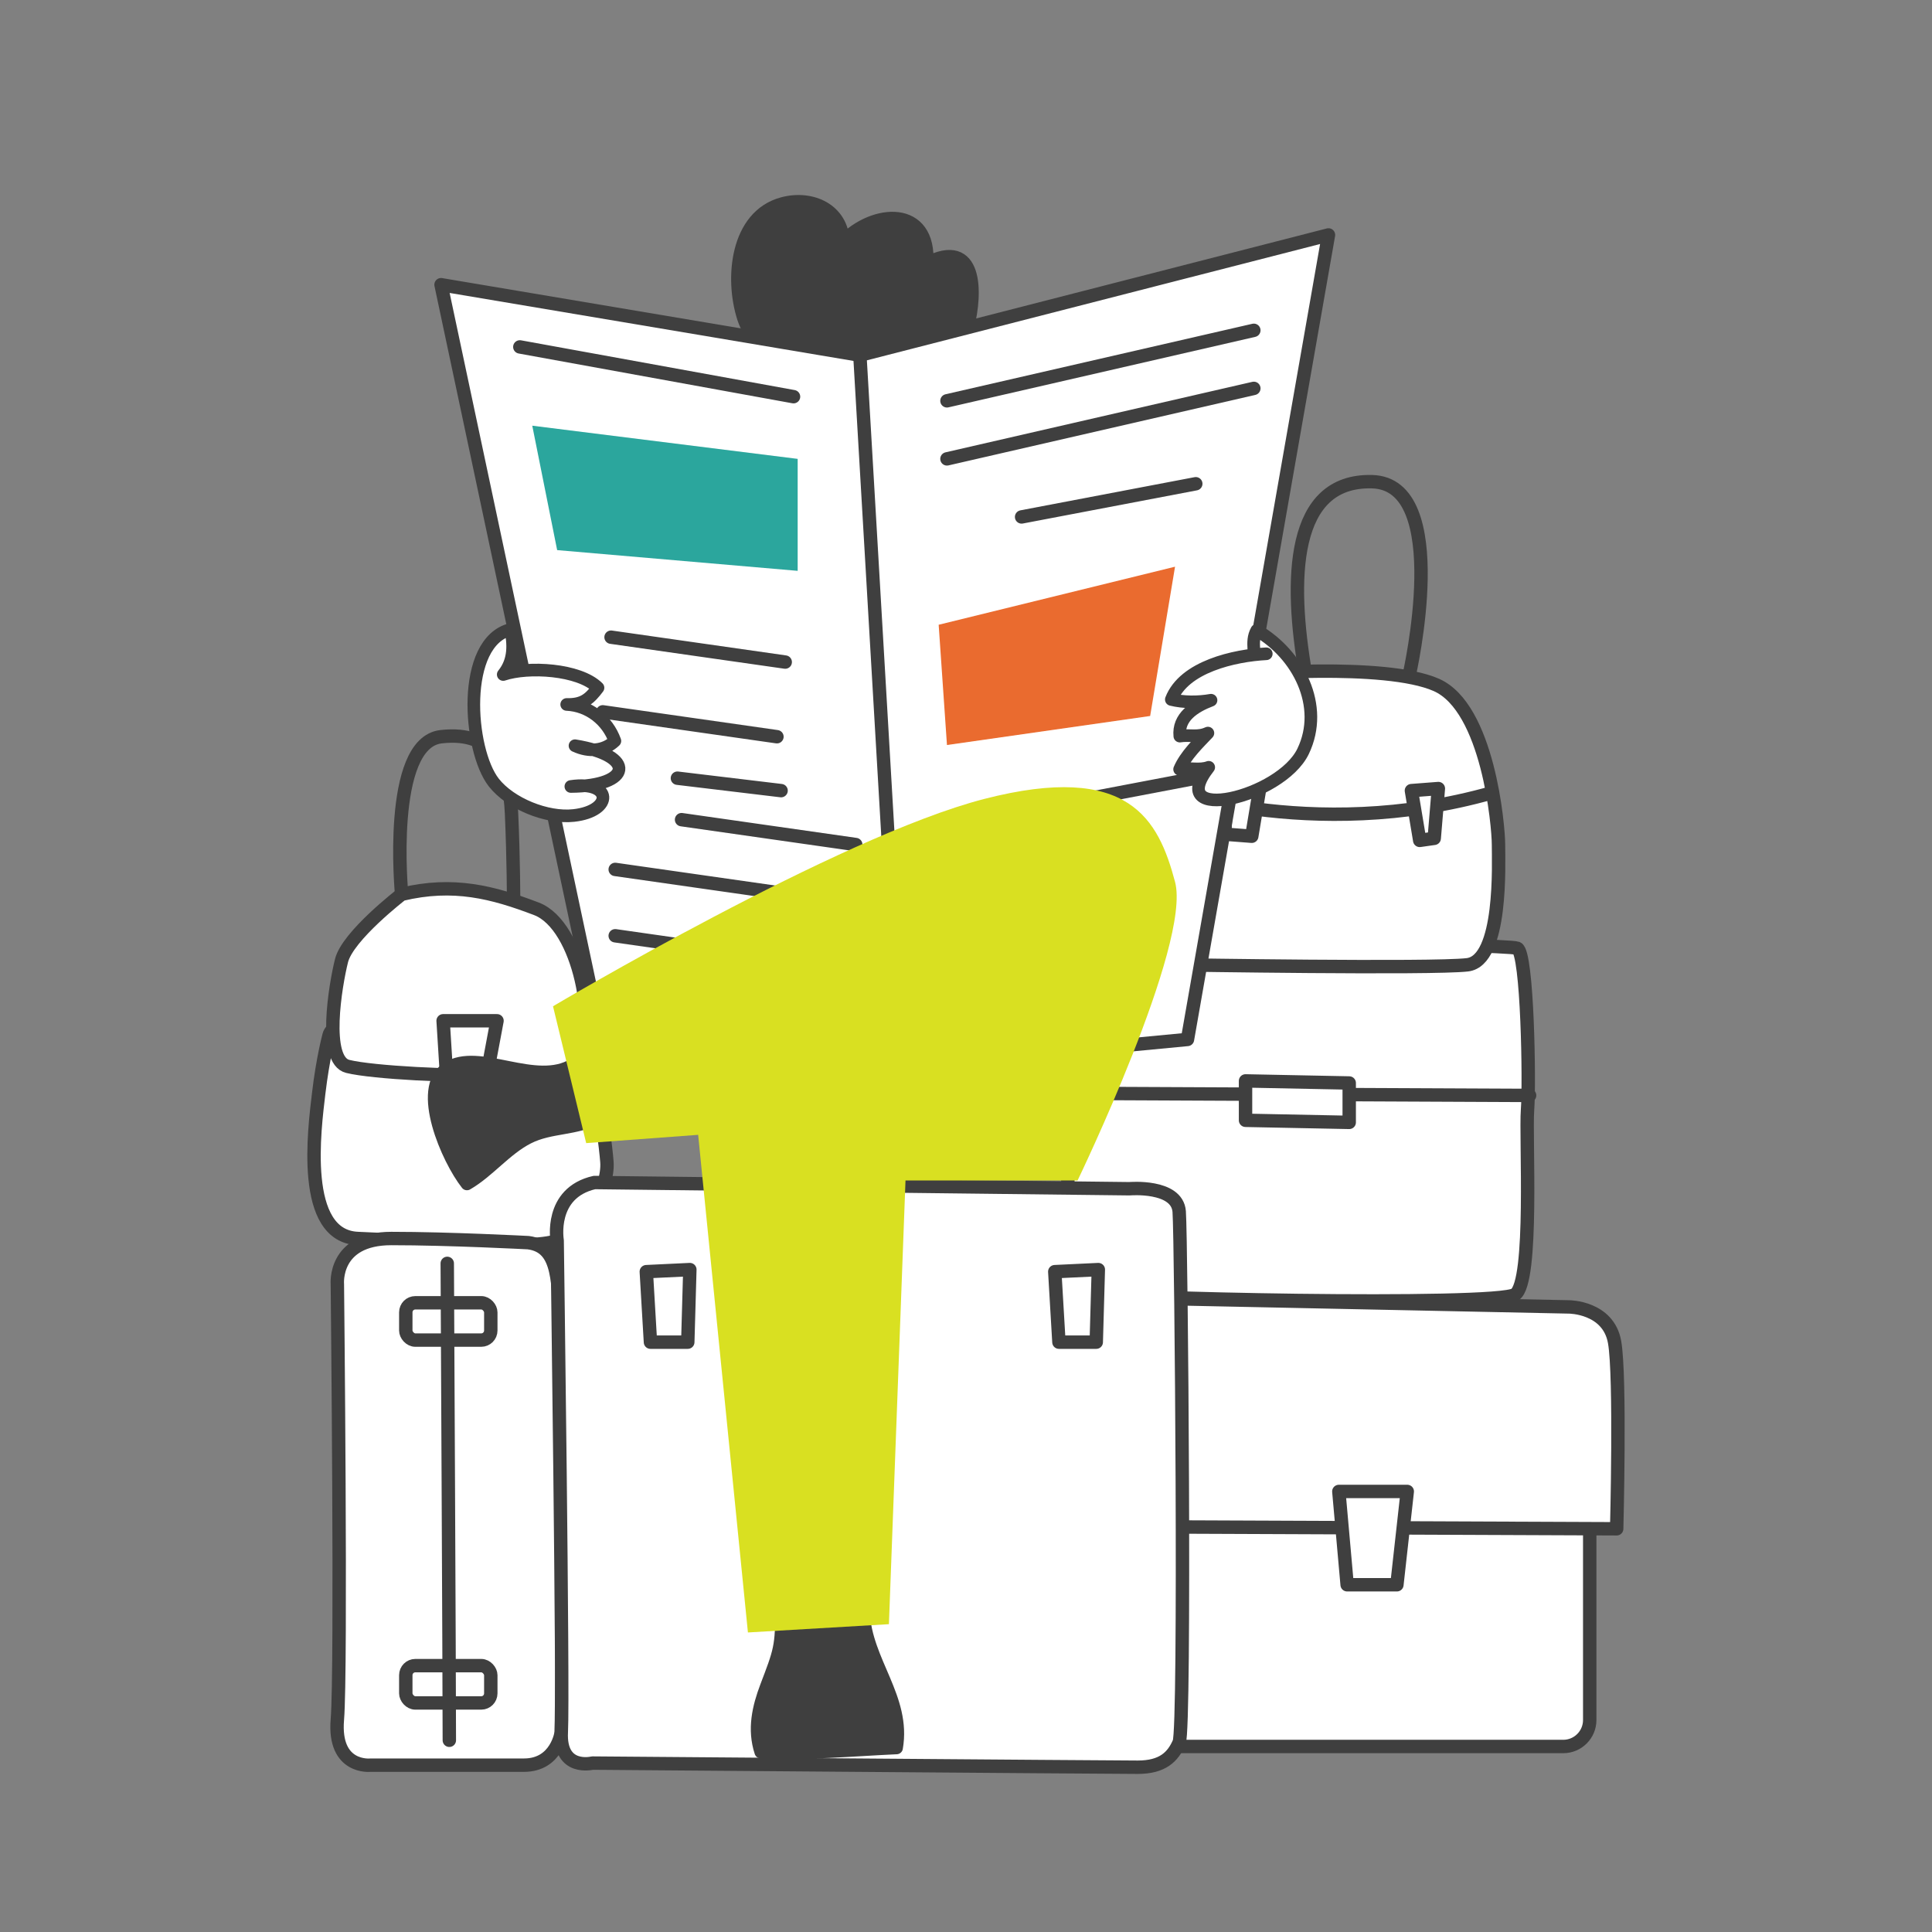 <?xml version="1.0" encoding="UTF-8"?>
<svg xmlns="http://www.w3.org/2000/svg" id="a" width="220" height="220" viewBox="0 0 220 220">
  <rect x="0" y="0" width="220" height="220" fill="#808080" stroke="none"/>
  <defs>
    <style>.b,.c,.d,.e,.f{stroke:#3f3f3f;stroke-linecap:round;stroke-linejoin:round;}.b,.c,.f{stroke-width:1.526px;}.b,.e{fill:#3f3f3f;}.c,.d{fill:#fff;}.g{fill:#d9e021;}.g,.h,.i{stroke-width:0px;}.h{fill:#ea6b2f;}.d,.e{stroke-width:1.438px;}.i{fill:#2ba69d;}.f{fill:none;}</style>
  </defs>
  <path class="c" d="M181.025,172.196v23.665c0,1.665-1.35,3.015-3.015,3.015h-44.581c-2.792,0-5.056-2.263-5.056-5.056v-31.069"></path>
  <path class="c" d="M126.484,106.794s45.097.708,46.277,1.181,1.417,15.347,1.181,18.416c-.236,3.069.708,19.597-1.417,21.014s-47.458.472-49.347-.236-3.542-40.138,3.306-40.374Z"></path>
  <line class="c" x1="122.234" y1="124.502" x2="174.178" y2="124.738"></line>
  <polygon class="c" points="141.831 127.571 141.831 123.085 153.637 123.321 153.637 127.807 141.831 127.571"></polygon>
  <path class="c" d="M133.095,147.877l45.569.944s4.486,0,5.194,4.014c.688,3.898.236,21.25.236,21.25l-58.083-.236s-4.486-26.208,7.083-25.972Z"></path>
  <polygon class="c" points="152.456 169.835 153.401 180.46 159.067 180.46 160.248 169.835 152.456 169.835"></polygon>
  <path class="f" d="M160.484,76.808s4.958-21.722-4.25-21.958c-9.208-.236-9.444,11.097-7.555,21.958"></path>
  <path class="c" d="M141.359,76.808s16.291-1.417,22.194,1.181c5.903,2.597,7.083,16.055,7.083,18.18s.472,13.222-3.542,13.694c-4.014.472-33.055,0-33.055,0,0,0-4.014-3.306-4.014-8.5s.472-24.083,11.333-24.555Z"></path>
  <path class="f" d="M45.735,101.836s-1.653-17.236,4.486-17.944c6.139-.708,7.792,3.542,8.028,8.736s.236,10.153.236,10.153"></path>
  <path class="c" d="M37.472,117.891s-.708,2.597-1.181,6.611c-.472,4.014-2.125,16.291,4.486,16.528,6.611.236,19.597,1.417,22.666.236,3.069-1.181,5.903-5.903,5.667-8.972-.236-3.069-2.125-18.18-6.139-17.708s-24.555-.472-25.5,3.306Z"></path>
  <path class="c" d="M45.735,101.836s-6.139,4.722-6.847,7.555c-.708,2.833-2.125,11.333.708,12.042s12.514,1.181,16.291.944c3.778-.236,7.555,2.833,9.917-1.181,2.361-4.014.236-15.819-4.722-17.708-4.958-1.889-9.444-3.069-15.347-1.653Z"></path>
  <polygon class="f" points="50.458 116.238 50.93 123.794 55.18 123.794 56.596 116.238 50.458 116.238"></polygon>
  <path class="c" d="M60.138,141.502c3.778.472,3.306,4.722,3.778,9.917.472,5.194,0,45.805,0,45.805,0,0-.472,3.778-4.25,3.778h-17.472s-4.25.472-3.778-5.194,0-49.583,0-49.583c0,0-.472-5.194,6.139-5.194s15.583.472,15.583.472Z"></path>
  <rect class="c" x="46.208" y="148.349" width="9.68" height="4.25" rx="1.089" ry="1.089"></rect>
  <rect class="c" x="46.208" y="189.668" width="9.68" height="4.25" rx="1.089" ry="1.089"></rect>
  <path class="c" d="M50.93,143.863s.236,47.458.236,54.305"></path>
  <path class="c" d="M67.694,134.655l60.916.708s5.43-.472,5.667,2.597c.236,3.069.708,58.791,0,60.444s-1.889,2.833-4.722,2.833-62.096-.472-62.096-.472c0,0-3.778.944-3.542-3.542s-.472-55.958-.472-55.958c0,0-.944-5.43,4.25-6.611Z"></path>
  <polygon class="c" points="120.109 144.807 120.582 152.835 124.832 152.835 125.068 144.571 120.109 144.807"></polygon>
  <polygon class="c" points="73.596 144.807 74.068 152.835 78.318 152.835 78.554 144.571 73.596 144.807"></polygon>
  <path class="c" d="M131.679,89.558s17.472,6.611,38.25.708"></path>
  <polygon class="c" points="161.665 95.697 160.72 90.03 163.789 89.794 163.317 95.461 161.665 95.697"></polygon>
  <polygon class="c" points="139.47 94.988 139.706 89.322 143.484 89.558 142.54 95.225 139.47 94.988"></polygon>
  <path class="b" d="M84.693,36.198c-1.452-4.496-.814-11.581,4.441-12.99,3.324-.891,6.752.743,6.857,4.324,3.512-3.679,9.969-4.116,9.527,2.478,5.768-3.012,5.62,3.338,4.675,7.132-2.049,8.227-22.583,8.086-25.5-.944Z"></path>
  <polygon class="c" points="97.915 40.448 50.222 32.42 69.582 123.558 105.471 121.196 135.22 118.363 151.276 26.753 97.915 40.448"></polygon>
  <line class="c" x1="59.194" y1="39.503" x2="90.36" y2="45.17"></line>
  <line class="c" x1="69.582" y1="72.558" x2="89.415" y2="75.391"></line>
  <line class="c" x1="68.638" y1="81.058" x2="88.471" y2="83.891"></line>
  <line class="c" x1="77.61" y1="93.336" x2="97.443" y2="96.169"></line>
  <line class="c" x1="70.055" y1="99.002" x2="89.888" y2="101.836"></line>
  <line class="c" x1="70.055" y1="106.558" x2="89.888" y2="109.391"></line>
  <line class="c" x1="77.138" y1="88.614" x2="88.943" y2="90.03"></line>
  <line class="c" x1="107.832" y1="45.642" x2="142.776" y2="37.614"></line>
  <line class="c" x1="107.832" y1="52.253" x2="142.776" y2="44.225"></line>
  <line class="c" x1="116.332" y1="58.864" x2="136.165" y2="55.086"></line>
  <line class="c" x1="116.332" y1="92.391" x2="136.165" y2="88.614"></line>
  <polygon class="i" points="60.61 48.475 90.832 52.253 90.832 65.003 63.444 62.642 60.61 48.475"></polygon>
  <line class="c" x1="97.915" y1="40.448" x2="102.637" y2="121.196"></line>
  <polygon class="h" points="107.832 84.836 106.887 71.142 133.804 64.531 130.97 81.53 107.832 84.836"></polygon>
  <path class="e" d="M65.332,121.196c-4.34,2.681-10.783-1.926-14.419.455-3.51,2.299.075,10.403,2.26,13.166,2.458-1.416,4.385-3.949,6.965-5.263,2.557-1.303,5.465-.899,7.956-2.315-.692-1.924-1.397-5.259-2.29-6.043"></path>
  <path class="e" d="M88.943,183.057c.148,4.366-.213,5.119-1.676,8.971-.898,2.364-1.492,4.876-.637,7.485,5.16.253,10.294-.233,15.463-.472.99-5.681-3.506-9.802-3.767-15.439-2.644.253-5.277.685-9.384-.545Z"></path>
  <path class="g" d="M122.707,134.419s12.986-26.916,11.097-34c-1.889-7.083-5.194-13.694-21.722-9.444-16.528,4.25-49.11,23.611-49.11,23.611l3.778,15.583,12.75-.944,5.667,56.666,16.055-.944,1.889-50.527h19.597Z"></path>
  <path class="d" d="M144.193,74.447c-3.613.192-9.368,1.46-10.812,5.204,1.337.333,3.018.351,4.52.085-1.922.728-3.774,1.931-3.553,4.084,1.152-.18,2.053.19,3.198-.343-1.092,1.155-2.55,2.549-3.221,4.122,1.107-.223,2.236.171,3.313-.226-5.125,6.553,8.203,3.488,10.751-1.825,2.474-5.156-.548-11.031-5.28-13.769-.39.707-.378,1.364-.333,2.196"></path>
  <path class="d" d="M57.305,76.808c2.835-.958,8.647-.623,10.79,1.509-.925,1.222-1.671,1.952-3.564,1.901,2.495.109,4.639,1.781,5.488,4.154-1.234,1.177-2.961,1.278-4.543.544,7.069,1.141,6.442,4.598-.471,4.642,4.743-.708,4.885,2.798.328,3.304-3.047.338-7.21-1.335-9.102-3.752-2.904-3.71-3.774-16.012,1.936-17.436.296,1.59.474,3.487-.862,5.134Z"></path>
</svg>
